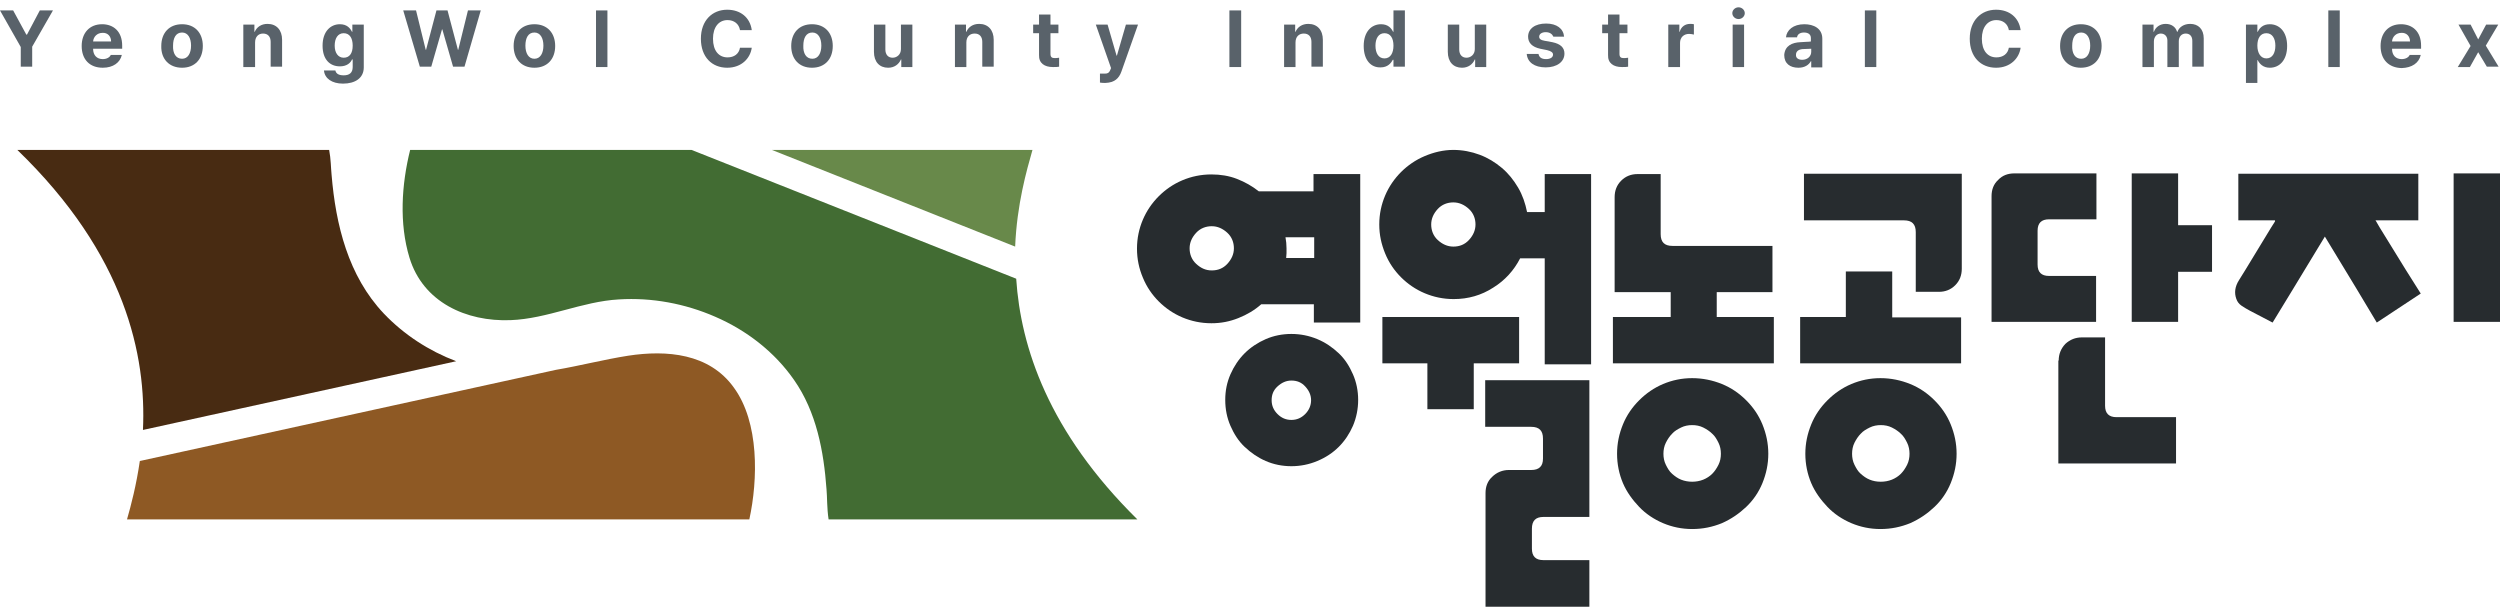 <svg width="171" height="42" viewBox="0 0 171 42" fill="none" xmlns="http://www.w3.org/2000/svg">
<g clip-path="url(#clip0_40000110_905)">
<path d="M0.9 0.713L1.799 2.366H1.847L2.723 0.713H3.622L2.202 3.192V4.562H1.42V3.216L0 0.713H0.9Z" fill="#59626A"/>
<path d="M5.587 3.145C5.587 2.248 6.132 1.657 6.984 1.657C7.742 1.657 8.357 2.13 8.357 3.122V3.334H6.368C6.368 3.783 6.629 4.043 7.031 4.043C7.292 4.043 7.505 3.925 7.576 3.759H8.333C8.215 4.279 7.742 4.633 7.031 4.633C6.132 4.633 5.587 4.066 5.587 3.145ZM7.599 2.838C7.599 2.484 7.363 2.224 7.008 2.248C6.653 2.248 6.392 2.508 6.368 2.838H7.599Z" fill="#59626A"/>
<path d="M11.032 3.145C11.032 2.248 11.577 1.657 12.453 1.657C13.329 1.657 13.873 2.248 13.873 3.145C13.873 4.043 13.329 4.633 12.453 4.633C11.577 4.633 11.008 4.043 11.032 3.145ZM12.453 4.019C12.855 4.019 13.068 3.641 13.068 3.122C13.068 2.602 12.855 2.224 12.453 2.224C12.027 2.224 11.837 2.602 11.837 3.122C11.813 3.641 12.027 4.019 12.453 4.019Z" fill="#59626A"/>
<path d="M17.448 4.586H16.643V1.681H17.401V2.177H17.424C17.566 1.846 17.874 1.634 18.3 1.634C18.916 1.634 19.295 2.059 19.295 2.72V4.562H18.513V2.862C18.513 2.508 18.324 2.295 17.992 2.295C17.661 2.295 17.448 2.531 17.448 2.909V4.586Z" fill="#59626A"/>
<path d="M22.159 4.822H22.94C22.988 5.058 23.201 5.153 23.509 5.153C23.887 5.153 24.124 4.987 24.124 4.586V4.066H24.077C23.982 4.302 23.722 4.539 23.248 4.539C22.585 4.539 22.064 4.09 22.064 3.122C22.064 2.153 22.609 1.657 23.248 1.657C23.745 1.657 23.958 1.941 24.077 2.177H24.101V1.681H24.882V4.609C24.882 5.342 24.29 5.72 23.461 5.72C22.704 5.72 22.206 5.365 22.159 4.822ZM23.509 3.948C23.911 3.948 24.124 3.641 24.124 3.122C24.124 2.602 23.911 2.271 23.509 2.271C23.106 2.271 22.893 2.626 22.893 3.122C22.893 3.618 23.13 3.948 23.509 3.948Z" fill="#59626A"/>
<path d="M27.581 0.713H28.457L29.119 3.405H29.143L29.853 0.713H30.611L31.321 3.405H31.345L32.008 0.713H32.884L31.771 4.562H30.99L30.256 2.012H30.232L29.498 4.562H28.717L27.581 0.713Z" fill="#59626A"/>
<path d="M35.133 3.145C35.133 2.248 35.677 1.657 36.553 1.657C37.429 1.657 37.974 2.248 37.974 3.145C37.974 4.043 37.429 4.633 36.553 4.633C35.677 4.633 35.133 4.043 35.133 3.145ZM36.553 4.019C36.956 4.019 37.169 3.641 37.169 3.122C37.169 2.602 36.956 2.224 36.553 2.224C36.127 2.224 35.938 2.602 35.938 3.122C35.938 3.641 36.151 4.019 36.553 4.019Z" fill="#59626A"/>
<path d="M41.548 4.586H40.767V0.713H41.548V4.586Z" fill="#59626A"/>
<path d="M49.764 1.374C49.172 1.374 48.769 1.846 48.769 2.649C48.769 3.476 49.172 3.925 49.764 3.925C50.213 3.925 50.545 3.688 50.616 3.263H51.421C51.326 3.972 50.734 4.633 49.74 4.633C48.698 4.633 47.941 3.901 47.941 2.649C47.941 1.397 48.722 0.665 49.74 0.665C50.639 0.665 51.302 1.185 51.421 2.059H50.616C50.545 1.634 50.213 1.374 49.764 1.374Z" fill="#59626A"/>
<path d="M54.12 3.145C54.12 2.248 54.664 1.657 55.54 1.657C56.416 1.657 56.961 2.248 56.961 3.145C56.961 4.043 56.416 4.633 55.54 4.633C54.664 4.633 54.12 4.043 54.12 3.145ZM55.564 4.019C55.966 4.019 56.179 3.641 56.179 3.122C56.179 2.602 55.966 2.224 55.564 2.224C55.138 2.224 54.948 2.602 54.948 3.122C54.925 3.641 55.138 4.019 55.564 4.019Z" fill="#59626A"/>
<path d="M61.624 1.681H62.406V4.586H61.648V4.066H61.624C61.482 4.397 61.175 4.633 60.748 4.633C60.157 4.633 59.778 4.232 59.778 3.547V1.681H60.559V3.381C60.559 3.736 60.748 3.948 61.056 3.948C61.34 3.948 61.624 3.736 61.624 3.358V1.681Z" fill="#59626A"/>
<path d="M66.099 4.586H65.318V1.681H66.075V2.177H66.099C66.241 1.846 66.549 1.634 66.975 1.634C67.59 1.634 67.969 2.059 67.969 2.72V4.562H67.188V2.862C67.188 2.508 66.999 2.295 66.667 2.295C66.336 2.295 66.099 2.508 66.099 2.909V4.586Z" fill="#59626A"/>
<path d="M72.396 2.271H71.852V3.688C71.852 3.925 71.97 3.972 72.136 3.972C72.207 3.972 72.349 3.972 72.444 3.948V4.562C72.349 4.586 72.207 4.586 72.017 4.586C71.449 4.586 71.047 4.326 71.07 3.759V2.271H70.668V1.681H71.07V0.996H71.852V1.681H72.396V2.271Z" fill="#59626A"/>
<path d="M75.237 5.649V5.035C75.332 5.035 75.45 5.035 75.569 5.035C75.734 5.035 75.853 5.011 75.948 4.775L75.995 4.657L74.953 1.681H75.758L76.374 3.806H76.397L77.013 1.681H77.841L76.705 4.893C76.539 5.365 76.231 5.649 75.616 5.672C75.474 5.672 75.332 5.672 75.237 5.649Z" fill="#59626A"/>
<path d="M84.896 4.586H84.091V0.713H84.896V4.586Z" fill="#59626A"/>
<path d="M88.613 4.586H87.832V1.681H88.59V2.177H88.613C88.755 1.846 89.063 1.634 89.489 1.634C90.105 1.634 90.483 2.059 90.483 2.72V4.562H89.702V2.862C89.702 2.508 89.513 2.295 89.181 2.295C88.85 2.295 88.613 2.508 88.613 2.909V4.586Z" fill="#59626A"/>
<path d="M93.277 3.145C93.277 2.153 93.822 1.657 94.461 1.657C94.958 1.657 95.171 1.941 95.289 2.177H95.313V0.713H96.094V4.562H95.313V4.09H95.266C95.147 4.326 94.91 4.609 94.437 4.609C93.774 4.633 93.277 4.114 93.277 3.145ZM94.697 3.995C95.1 3.995 95.313 3.641 95.313 3.122C95.313 2.602 95.1 2.271 94.697 2.271C94.295 2.271 94.082 2.626 94.082 3.122C94.082 3.641 94.295 3.995 94.697 3.995Z" fill="#59626A"/>
<path d="M100.877 1.681H101.658V4.586H100.9V4.066H100.877C100.734 4.397 100.427 4.633 100.001 4.633C99.409 4.633 99.03 4.232 99.03 3.547V1.681H99.811V3.381C99.811 3.736 100.001 3.948 100.308 3.948C100.592 3.948 100.877 3.736 100.877 3.358V1.681Z" fill="#59626A"/>
<path d="M105.73 2.2C105.469 2.2 105.28 2.319 105.28 2.508C105.28 2.649 105.375 2.744 105.659 2.791L106.18 2.885C106.748 3.003 107.008 3.263 107.008 3.665C107.008 4.232 106.487 4.609 105.73 4.609C104.948 4.609 104.475 4.255 104.428 3.688H105.233C105.28 3.925 105.446 4.043 105.753 4.043C106.037 4.043 106.227 3.925 106.227 3.736C106.227 3.594 106.108 3.499 105.824 3.429L105.351 3.334C104.806 3.216 104.522 2.933 104.522 2.508C104.522 1.964 104.996 1.61 105.753 1.61C106.487 1.61 106.937 1.964 106.984 2.508H106.251C106.18 2.342 106.014 2.2 105.73 2.2Z" fill="#59626A"/>
<path d="M111.317 2.271H110.772V3.688C110.772 3.925 110.891 3.972 111.056 3.972C111.127 3.972 111.27 3.972 111.364 3.948V4.562C111.27 4.586 111.127 4.586 110.938 4.586C110.37 4.586 109.967 4.326 109.991 3.759V2.271H109.589V1.681H109.991V0.996H110.772V1.681H111.317V2.271Z" fill="#59626A"/>
<path d="M114.11 1.681H114.868V2.177H114.892C114.986 1.823 115.271 1.634 115.602 1.634C115.673 1.634 115.791 1.634 115.862 1.657V2.366C115.791 2.342 115.626 2.319 115.531 2.319C115.176 2.319 114.915 2.555 114.915 2.933V4.586H114.11V1.681Z" fill="#59626A"/>
<path d="M118.916 0.5C119.153 0.5 119.343 0.689 119.343 0.901C119.343 1.114 119.153 1.303 118.916 1.303C118.68 1.303 118.49 1.114 118.49 0.901C118.49 0.689 118.68 0.5 118.916 0.5ZM118.514 1.681H119.295V4.586H118.514V1.681Z" fill="#59626A"/>
<path d="M123.154 2.885C123.367 2.862 123.746 2.862 123.864 2.838V2.602C123.864 2.366 123.699 2.224 123.391 2.224C123.13 2.224 122.941 2.342 122.917 2.555H122.16C122.207 2.059 122.657 1.657 123.414 1.657C124.054 1.657 124.646 1.941 124.646 2.649V4.609H123.888V4.184H123.864C123.722 4.444 123.438 4.633 123.012 4.633C122.444 4.633 122.041 4.35 122.041 3.759C122.089 3.122 122.586 2.909 123.154 2.885ZM123.272 4.09C123.628 4.09 123.888 3.854 123.888 3.547V3.334C123.77 3.334 123.438 3.358 123.296 3.358C123.012 3.381 122.846 3.523 122.846 3.736C122.823 3.972 123.012 4.09 123.272 4.09Z" fill="#59626A"/>
<path d="M128.339 4.586H127.557V0.713H128.339V4.586Z" fill="#59626A"/>
<path d="M136.554 1.374C135.962 1.374 135.559 1.846 135.559 2.649C135.559 3.476 135.962 3.925 136.554 3.925C137.004 3.925 137.335 3.688 137.406 3.263H138.211C138.116 3.972 137.524 4.633 136.53 4.633C135.488 4.633 134.731 3.901 134.731 2.649C134.731 1.397 135.512 0.665 136.53 0.665C137.43 0.665 138.093 1.185 138.211 2.059H137.406C137.335 1.634 137.004 1.374 136.554 1.374Z" fill="#59626A"/>
<path d="M140.91 3.145C140.91 2.248 141.454 1.657 142.33 1.657C143.206 1.657 143.751 2.248 143.751 3.145C143.751 4.043 143.206 4.633 142.33 4.633C141.454 4.633 140.91 4.043 140.91 3.145ZM142.354 4.019C142.757 4.019 142.97 3.641 142.97 3.122C142.97 2.602 142.757 2.224 142.354 2.224C141.928 2.224 141.739 2.602 141.739 3.122C141.715 3.641 141.928 4.019 142.354 4.019Z" fill="#59626A"/>
<path d="M146.544 1.681H147.302V2.177H147.326C147.444 1.846 147.752 1.634 148.131 1.634C148.533 1.634 148.817 1.846 148.912 2.177H148.936C149.054 1.846 149.385 1.634 149.811 1.634C150.356 1.634 150.735 1.988 150.735 2.626V4.562H149.954V2.791C149.954 2.46 149.764 2.295 149.504 2.295C149.22 2.295 149.03 2.508 149.03 2.815V4.586H148.249V2.767C148.249 2.484 148.06 2.295 147.799 2.295C147.539 2.295 147.326 2.508 147.326 2.838V4.586H146.544V1.681Z" fill="#59626A"/>
<path d="M153.623 1.681H154.404V2.177H154.428C154.546 1.941 154.759 1.657 155.257 1.657C155.896 1.657 156.44 2.153 156.44 3.145C156.44 4.114 155.919 4.633 155.257 4.633C154.783 4.633 154.546 4.35 154.428 4.114H154.404V5.672H153.623V1.681ZM155.02 3.995C155.422 3.995 155.635 3.641 155.635 3.122C155.635 2.626 155.422 2.271 155.02 2.271C154.617 2.271 154.404 2.602 154.404 3.122C154.404 3.641 154.641 3.995 155.02 3.995Z" fill="#59626A"/>
<path d="M160.039 4.586H159.257V0.713H160.039V4.586Z" fill="#59626A"/>
<path d="M162.832 3.145C162.832 2.248 163.377 1.657 164.229 1.657C164.987 1.657 165.602 2.13 165.602 3.122V3.334H163.614C163.614 3.783 163.874 4.043 164.276 4.043C164.537 4.043 164.75 3.925 164.821 3.759H165.579C165.46 4.302 164.987 4.633 164.276 4.657C163.377 4.633 162.832 4.066 162.832 3.145ZM164.845 2.838C164.845 2.484 164.608 2.224 164.253 2.248C163.898 2.248 163.637 2.508 163.614 2.838H164.845Z" fill="#59626A"/>
<path d="M169.508 2.696L170.053 1.681H170.882L170.029 3.122L170.905 4.562H170.1L169.508 3.57L168.94 4.586H168.112L168.988 3.145L168.159 1.681H168.988L169.508 2.696Z" fill="#59626A"/>
<path d="M93.04 11.907V22.063H89.868V20.811H86.269C85.82 21.212 85.299 21.52 84.707 21.756C84.115 21.992 83.523 22.11 82.86 22.11C82.15 22.11 81.487 21.968 80.872 21.709C80.256 21.449 79.712 21.071 79.262 20.622C78.812 20.173 78.433 19.63 78.173 18.992C77.912 18.378 77.77 17.717 77.77 17.009C77.77 16.3 77.912 15.639 78.173 15.025C78.433 14.411 78.812 13.867 79.262 13.419C79.712 12.97 80.256 12.592 80.872 12.332C81.487 12.072 82.15 11.931 82.86 11.931C83.476 11.931 84.068 12.025 84.612 12.238C85.157 12.45 85.654 12.734 86.104 13.088H89.844V11.907H93.04ZM82.884 18.497C83.31 18.497 83.665 18.355 83.949 18.048C84.233 17.741 84.399 17.387 84.399 16.985C84.399 16.584 84.257 16.206 83.949 15.922C83.641 15.639 83.286 15.473 82.884 15.473C82.481 15.473 82.103 15.615 81.819 15.922C81.534 16.229 81.369 16.584 81.369 16.985C81.369 17.387 81.511 17.764 81.819 18.048C82.126 18.331 82.458 18.497 82.884 18.497ZM88.329 31.888C87.713 31.888 87.122 31.77 86.577 31.533C86.033 31.297 85.559 30.967 85.133 30.565C84.707 30.164 84.399 29.668 84.162 29.124C83.926 28.581 83.807 27.991 83.807 27.353C83.807 26.715 83.926 26.149 84.162 25.605C84.399 25.062 84.731 24.566 85.133 24.165C85.535 23.763 86.033 23.433 86.577 23.196C87.122 22.96 87.713 22.842 88.329 22.842C88.945 22.842 89.536 22.96 90.105 23.196C90.673 23.433 91.146 23.763 91.572 24.165C91.999 24.566 92.306 25.062 92.543 25.605C92.78 26.149 92.898 26.739 92.898 27.353C92.898 27.967 92.78 28.558 92.543 29.124C92.306 29.668 91.975 30.164 91.572 30.565C91.17 30.967 90.673 31.297 90.105 31.533C89.536 31.77 88.945 31.888 88.329 31.888ZM88.329 26.03C87.974 26.03 87.666 26.172 87.382 26.432C87.098 26.692 86.98 26.999 86.98 27.377C86.98 27.755 87.122 28.062 87.382 28.321C87.642 28.581 87.95 28.723 88.329 28.723C88.708 28.723 89.016 28.581 89.276 28.321C89.536 28.062 89.678 27.731 89.678 27.377C89.678 27.022 89.536 26.715 89.276 26.432C89.016 26.149 88.708 26.03 88.329 26.03ZM89.868 16.229H87.927C87.974 16.489 87.998 16.725 87.998 16.985C87.998 17.103 87.998 17.198 87.998 17.316C87.998 17.434 87.974 17.528 87.974 17.646H89.891V16.229H89.868Z" fill="#272C2F"/>
<path d="M99.409 10.254C100.024 10.254 100.64 10.372 101.208 10.585C101.776 10.797 102.273 11.104 102.723 11.482C103.173 11.86 103.528 12.309 103.836 12.828C104.144 13.348 104.333 13.915 104.451 14.505H105.659V11.907H108.831V24.921H105.659V17.67H103.978C103.552 18.497 102.936 19.181 102.131 19.677C101.326 20.197 100.427 20.457 99.432 20.457C98.722 20.457 98.059 20.315 97.444 20.055C96.828 19.796 96.284 19.418 95.834 18.969C95.384 18.52 95.005 17.977 94.745 17.339C94.484 16.702 94.342 16.064 94.342 15.355C94.342 14.647 94.484 13.986 94.745 13.371C95.005 12.758 95.384 12.214 95.834 11.765C96.284 11.317 96.828 10.939 97.444 10.679C98.059 10.419 98.722 10.254 99.409 10.254ZM94.555 24.873V21.685H103.907V24.85H100.805V27.991H97.633V24.85H94.555V24.873ZM99.409 16.867C99.835 16.867 100.19 16.725 100.474 16.418C100.758 16.111 100.924 15.757 100.924 15.355C100.924 14.954 100.782 14.576 100.474 14.293C100.166 14.009 99.811 13.844 99.409 13.844C99.006 13.844 98.627 13.986 98.343 14.293C98.059 14.6 97.894 14.954 97.894 15.355C97.894 15.757 98.036 16.135 98.343 16.418C98.651 16.702 99.006 16.867 99.409 16.867ZM101.61 41.5V33.73C101.61 33.281 101.752 32.903 102.06 32.62C102.368 32.313 102.77 32.148 103.197 32.148H104.735C105.28 32.148 105.54 31.888 105.54 31.368V29.998C105.54 29.455 105.28 29.195 104.735 29.195H101.587V26.007H108.713V35.359H105.564C105.043 35.359 104.783 35.619 104.783 36.162V37.532C104.783 38.052 105.043 38.312 105.564 38.312H108.713V41.5H101.61Z" fill="#272C2F"/>
<path d="M121.331 21.685V24.85H110.323V21.685H114.276V19.984H110.441V13.49C110.441 13.041 110.583 12.663 110.891 12.356C111.198 12.049 111.577 11.907 112.003 11.907H113.59V16.017C113.59 16.56 113.85 16.82 114.395 16.82H121.236V19.984H117.425V21.685H121.331ZM115.744 25.865C116.454 25.865 117.141 26.007 117.78 26.267C118.419 26.526 118.964 26.904 119.437 27.377C119.911 27.849 120.289 28.392 120.55 29.03C120.81 29.668 120.952 30.329 120.952 31.037C120.952 31.746 120.81 32.407 120.55 33.045C120.289 33.683 119.911 34.226 119.437 34.675C118.964 35.123 118.419 35.501 117.78 35.785C117.141 36.044 116.478 36.186 115.744 36.186C115.034 36.186 114.371 36.044 113.755 35.785C113.14 35.525 112.572 35.147 112.122 34.675C111.672 34.202 111.269 33.659 111.009 33.045C110.749 32.431 110.607 31.746 110.607 31.037C110.607 30.329 110.749 29.668 111.009 29.03C111.269 28.392 111.648 27.849 112.122 27.377C112.595 26.904 113.14 26.526 113.755 26.267C114.371 26.007 115.034 25.865 115.744 25.865ZM115.744 32.95C116.004 32.95 116.265 32.903 116.502 32.809C116.738 32.714 116.951 32.572 117.117 32.407C117.283 32.242 117.425 32.029 117.543 31.793C117.662 31.557 117.709 31.297 117.709 31.037C117.709 30.778 117.662 30.518 117.543 30.282C117.425 30.046 117.306 29.833 117.117 29.668C116.951 29.502 116.738 29.361 116.502 29.242C116.265 29.124 116.004 29.077 115.744 29.077C115.484 29.077 115.223 29.124 114.986 29.242C114.75 29.361 114.537 29.479 114.371 29.668C114.205 29.833 114.063 30.046 113.945 30.282C113.826 30.518 113.779 30.778 113.779 31.037C113.779 31.297 113.826 31.557 113.945 31.793C114.063 32.029 114.181 32.242 114.371 32.407C114.56 32.572 114.75 32.714 114.986 32.809C115.223 32.903 115.484 32.95 115.744 32.95Z" fill="#272C2F"/>
<path d="M134.139 21.685V24.85H123.13V21.685H126.255V18.567H129.428V21.709H134.139V21.685ZM134.186 11.884V18.378C134.186 18.827 134.044 19.205 133.736 19.512C133.429 19.819 133.05 19.961 132.624 19.961H131.038V15.875C131.038 15.332 130.777 15.072 130.233 15.072H123.391V11.884H134.186ZM128.623 25.865C129.333 25.865 130.02 26.007 130.659 26.267C131.298 26.526 131.843 26.904 132.316 27.377C132.79 27.849 133.168 28.392 133.429 29.03C133.689 29.668 133.831 30.329 133.831 31.038C133.831 31.746 133.689 32.407 133.429 33.045C133.168 33.683 132.79 34.226 132.316 34.675C131.843 35.123 131.298 35.501 130.659 35.785C130.02 36.044 129.357 36.186 128.623 36.186C127.913 36.186 127.25 36.044 126.634 35.785C126.019 35.525 125.45 35.147 125.001 34.675C124.551 34.202 124.148 33.659 123.888 33.045C123.628 32.431 123.485 31.746 123.485 31.038C123.485 30.329 123.628 29.668 123.888 29.03C124.148 28.392 124.527 27.849 125.001 27.377C125.474 26.904 126.019 26.526 126.634 26.267C127.25 26.007 127.913 25.865 128.623 25.865ZM128.647 32.95C128.907 32.95 129.167 32.903 129.404 32.809C129.641 32.714 129.854 32.573 130.02 32.407C130.185 32.242 130.327 32.029 130.446 31.793C130.564 31.557 130.611 31.297 130.611 31.038C130.611 30.778 130.564 30.518 130.446 30.282C130.327 30.046 130.209 29.833 130.02 29.668C129.854 29.502 129.641 29.361 129.404 29.242C129.167 29.124 128.907 29.077 128.647 29.077C128.386 29.077 128.126 29.124 127.889 29.242C127.652 29.361 127.439 29.479 127.273 29.668C127.108 29.833 126.966 30.046 126.847 30.282C126.729 30.518 126.682 30.778 126.682 31.038C126.682 31.297 126.729 31.557 126.847 31.793C126.966 32.029 127.084 32.242 127.273 32.407C127.463 32.573 127.652 32.714 127.889 32.809C128.126 32.903 128.362 32.95 128.647 32.95Z" fill="#272C2F"/>
<path d="M136.672 12.309C136.956 12.002 137.335 11.86 137.785 11.86H143.396V15.001H140.152C139.631 15.001 139.371 15.261 139.371 15.781V18.095C139.371 18.615 139.631 18.874 140.152 18.874H143.372V22.016H136.222V13.419C136.222 12.97 136.364 12.592 136.672 12.309ZM140.815 24.661C140.815 24.236 140.957 23.858 141.265 23.527C141.596 23.22 141.975 23.078 142.401 23.078H143.987V27.755C143.987 28.274 144.248 28.534 144.769 28.534H148.841V31.699H140.791V24.661H140.815ZM151.303 18.591H148.983V22.016H145.81V11.86H148.983V15.403H151.303V18.591Z" fill="#272C2F"/>
<path d="M165.579 20.079L162.572 22.063L161.199 19.772L159.021 16.182L156.843 19.772L155.446 22.063L153.907 21.26C153.694 21.142 153.481 21.024 153.315 20.906C153.15 20.788 153.031 20.646 152.96 20.433C152.818 20.032 152.865 19.607 153.15 19.158L153.576 18.473L155.328 15.592L155.612 15.143V15.072H153.102V11.884H165.413V15.072H162.477L162.501 15.096L162.761 15.544L164.537 18.426L165.579 20.079ZM171 22.016H167.828V11.86H171V22.016Z" fill="#272C2F"/>
<path d="M42.969 24.33C41.312 24.59 39.678 25.015 38.021 25.298L9.564 31.533C9.328 33.163 8.973 34.533 8.688 35.525H51.255C51.847 32.809 51.942 28.888 50.19 26.503C48.509 24.165 45.597 23.929 42.969 24.33Z" fill="#8E5924"/>
<path d="M26.255 21.449C23.816 18.874 22.964 15.379 22.68 11.954C22.633 11.506 22.633 10.868 22.514 10.254H1.184C8.617 17.434 10.014 24.354 9.778 29.408L31.203 24.708C29.332 23.999 27.628 22.889 26.255 21.449Z" fill="#482B12"/>
<path d="M28.054 10.254C27.462 12.639 27.297 15.285 28.007 17.623C28.93 20.669 31.889 22.015 34.92 21.898C37.453 21.803 39.797 20.622 42.33 20.48C44.579 20.339 46.852 20.764 48.911 21.661C51.042 22.582 52.96 24.047 54.309 25.983C55.848 28.18 56.345 30.872 56.534 33.47C56.582 33.966 56.558 34.769 56.676 35.525H77.794C71.71 29.526 69.816 23.74 69.508 19.063L47.301 10.254H28.054Z" fill="#426C33"/>
<path d="M70.621 10.254H52.794L69.437 16.867C69.555 13.986 70.218 11.671 70.621 10.254Z" fill="#68894A"/>
</g>
<defs>
<clipPath id="clip0_40000110_905">
<rect width="171" height="41" fill="white" transform="translate(0 0.5)"/>
</clipPath>
</defs>
</svg>
